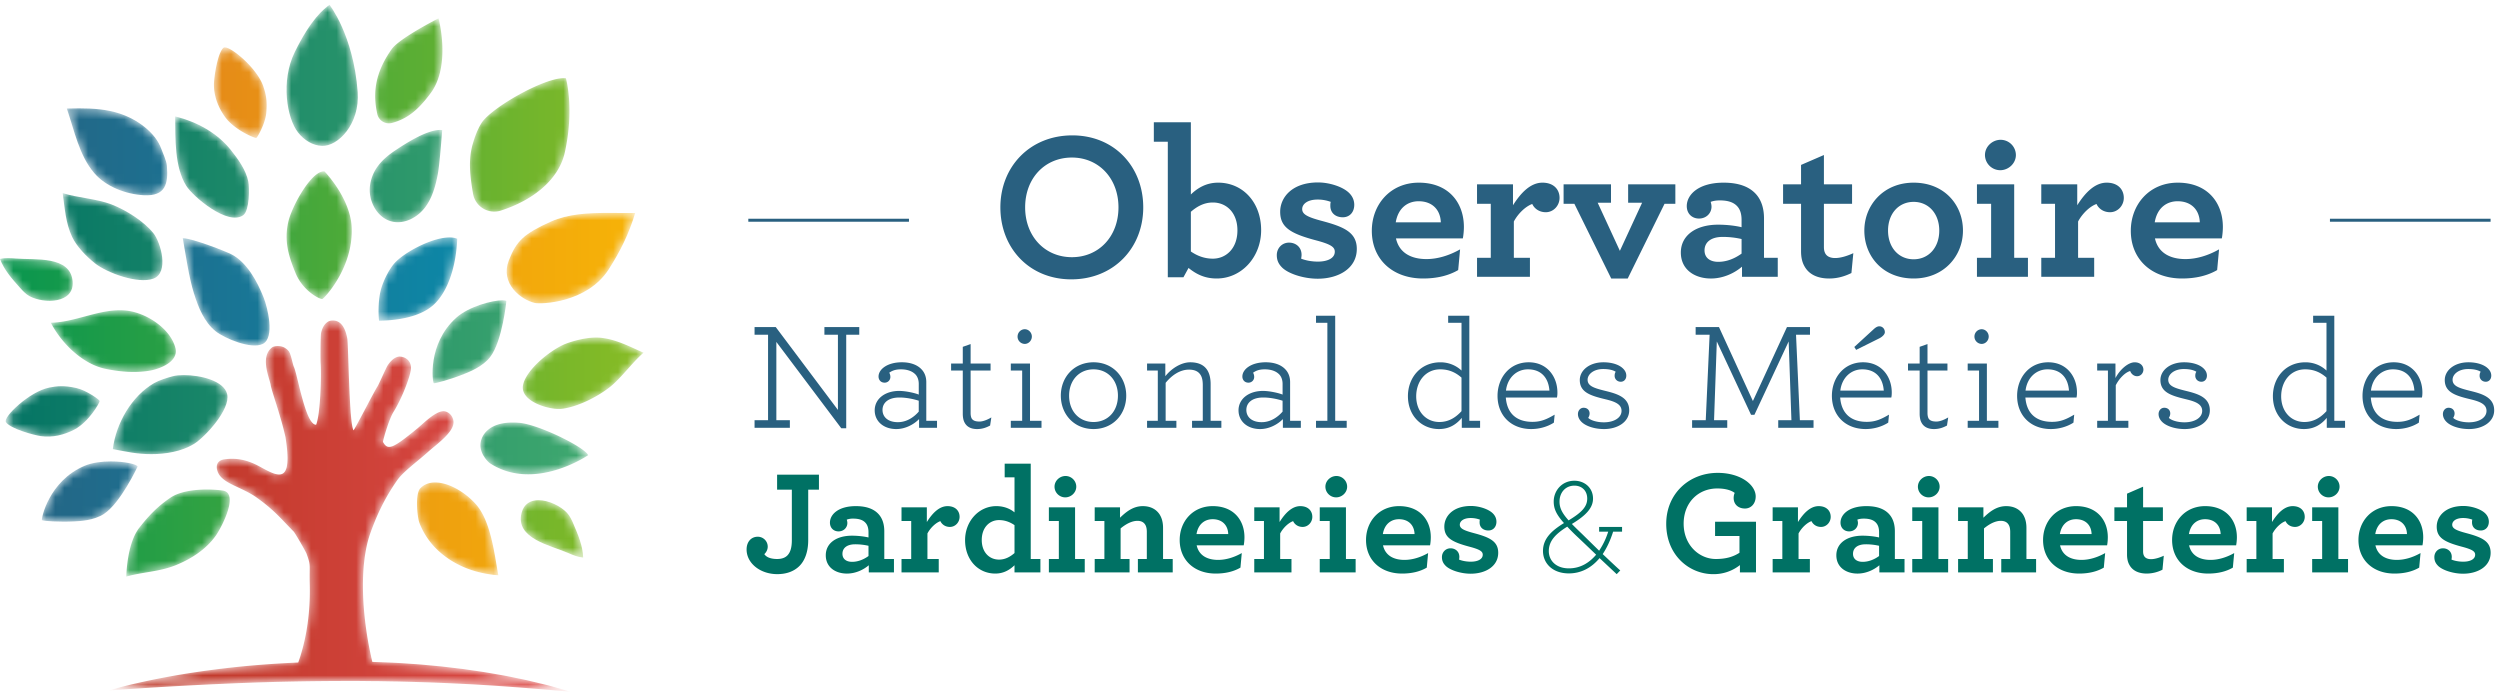 <svg xmlns="http://www.w3.org/2000/svg" xmlns:xlink="http://www.w3.org/1999/xlink" width="276" height="77" viewBox="0 0 276 77">
    <defs>
        <path id="a" d="M1.68.795C1.018 1.345.636 4 .62 4.808c-.025 1.29.45 2.535 1.195 3.588 1.054 1.492 3.316 2.39 3.47 2.356.135-.03.997-1.58 1.107-2.723.146-1.517-.087-2.24-.315-2.944C5.43 3.114 2.616.754 1.825.754a.224.224 0 0 0-.144.041"/>
        <linearGradient id="b" x1="-479.284%" x2="909.698%" y1="50.003%" y2="50.003%">
            <stop offset="0%" stop-color="#DB7421"/>
            <stop offset="100%" stop-color="#F9B805"/>
        </linearGradient>
        <path id="d" d="M5.466.503C3.27.923.306 3.777.65 4.316c.462.724 3.055 1.436 3.858 1.552 1.28.185 2.578-.129 3.718-.733 1.615-.858 2.794-2.984 2.779-3.14C10.992 1.858 9.557.81 8.435.56 7.75.406 7.225.353 6.783.353c-.52 0-.923.075-1.317.15"/>
        <linearGradient id="e" x1="-47.144%" x2="731.378%" y1="49.993%" y2="49.993%">
            <stop offset="0%" stop-color="#007064"/>
            <stop offset="100%" stop-color="#49B170"/>
        </linearGradient>
        <path id="g" d="M5.707.642c-.626.48-2.022 1.52-3.842 5.243-1.55 3.166-.873 7.274.378 8.863.646.82 1.607 1.44 2.65 1.474 1.736.056 4.19-2.387 3.927-5.966C8.352 3.972 5.707.642 5.707.642z"/>
        <linearGradient id="h" x1="-456.164%" x2="570.683%" y1="50.001%" y2="50.001%">
            <stop offset="0%" stop-color="#007064"/>
            <stop offset="100%" stop-color="#49B170"/>
        </linearGradient>
        <path id="j" d="M1.848 4.002C-.117 6.762-.22 9.086.256 11.19a1.316 1.316 0 0 0 1.624.967c1.697-.447 2.938-1.475 4.296-3.334 2.227-3.045.842-8.215.842-8.215s-4.296 2.169-5.17 3.395"/>
        <linearGradient id="k" x1="-615.39%" x2="473.239%" y1="50.004%" y2="50.004%">
            <stop offset="0%" stop-color="#009352"/>
            <stop offset="100%" stop-color="#93BF21"/>
        </linearGradient>
        <path id="m" d="M3.763 2.958C2.308 3.924 1.233 5.072.986 6.8c-.247 1.726.803 3.686 2.52 4.027 1.322.264 2.695-.47 3.52-1.536C7.85 8.227 8.22 6.884 8.469 5.56c.213-1.131.484-4.848.484-4.848a1.864 1.864 0 0 0-.248-.017C7.15.694 4.63 2.383 3.763 2.958"/>
        <linearGradient id="n" x1="-563.395%" x2="446.563%" y1="50.003%" y2="50.003%">
            <stop offset="0%" stop-color="#007064"/>
            <stop offset="100%" stop-color="#49B170"/>
        </linearGradient>
        <path id="p" d="M1.15 6.297c-.448 2.069.006 3.653.813 5.613.832 2.026 2.734 2.924 2.953 2.861.204-.058 3.413-3.427 3.247-7.85C8.041 3.628 5.155.682 5.155.682A.62.62 0 0 0 5.08.678c-1.406 0-3.557 3.896-3.93 5.619"/>
        <linearGradient id="q" x1="-499.06%" x2="624.169%" y1="50.002%" y2="50.002%">
            <stop offset="0%" stop-color="#009352"/>
            <stop offset="100%" stop-color="#93BF21"/>
        </linearGradient>
        <path id="s" d="M2.12 3.207C1.503 3.921.898 5.171.654 6.08c-.26.97-.33 2.443-.206 3.439 2.122-.025 4.781-.436 6.242-1.969C9.051 5.078 9.076.47 9.076.47a2.255 2.255 0 0 0-.851-.145c-1.955 0-5.076 1.689-6.106 2.883"/>
        <linearGradient id="t" x1="-530.262%" x2="400.231%" y1="50.008%" y2="50.008%">
            <stop offset="0%" stop-color="#286080"/>
            <stop offset="100%" stop-color="#0099B8"/>
        </linearGradient>
        <path id="v" d="M1.437 5.08C1 5.791.713 6.585.483 7.388c-.514 1.786-.276 3.625.041 5.47a2.377 2.377 0 0 0 3.056 1.86c3.301-1.049 6.376-3.239 7.083-6.452 1.068-4.88.112-8.158.112-8.158a2.076 2.076 0 0 0-.247-.015c-2.265 0-8.066 3.317-9.091 4.985"/>
        <linearGradient id="w" x1="-511.193%" x2="224.599%" y1="50.008%" y2="50.008%">
            <stop offset="0%" stop-color="#009352"/>
            <stop offset="100%" stop-color="#93BF21"/>
        </linearGradient>
        <path id="y" d="M.91 3.236C.826 4.304 1.708 5.212 1.997 5.4c4.896 3.146 10.798-.916 10.798-.916-.339-.867-5.45-3.392-7.604-3.577a8.536 8.536 0 0 0-.719-.032C1.817.875.987 2.297.911 3.236"/>
        <linearGradient id="z" x1="-482.034%" x2="197.801%" y1="50%" y2="50%">
            <stop offset="0%" stop-color="#007064"/>
            <stop offset="100%" stop-color="#49B170"/>
        </linearGradient>
        <path id="B" d="M2.818 1.99C-.383 4.883.224 9.135.351 9.203c.106.056 1.955-.436 3.432-1.051.523-.216 1.975-.768 2.809-1.854C7.933 4.548 8.37.146 8.37.146c-.046-.067-.203-.1-.44-.1-1.058 0-3.706.67-5.112 1.943"/>
        <linearGradient id="C" x1="-638.492%" x2="353.441%" y1="50.002%" y2="50.002%">
            <stop offset="0%" stop-color="#007064"/>
            <stop offset="100%" stop-color="#49B170"/>
        </linearGradient>
        <path id="E" d="M4.741 1.068C.762 2.75-.067 6.965.031 7.07c.08.09 1.988.23 3.585.135.567-.034 2.119-.076 3.264-.827 1.845-1.215 3.71-5.226 3.71-5.226-.071-.263-1.42-.57-2.945-.57-.993 0-2.06.13-2.904.486"/>
        <linearGradient id="F" x1="-84.172%" x2="680.688%" y1="49.997%" y2="49.997%">
            <stop offset="0%" stop-color="#286080"/>
            <stop offset="100%" stop-color="#0099B8"/>
        </linearGradient>
        <path id="H" d="M2.168 8.4c.74 1.179 4.614 4.476 6.293 3.228.691-.514.693-3.007.553-3.703-.253-1.267-1.137-2.499-1.947-3.507C5.551 2.524 3.295 1.311.937.726.966 3.192.856 6.31 2.168 8.4"/>
        <linearGradient id="I" x1="-289.664%" x2="702.036%" y1="50.003%" y2="50.003%">
            <stop offset="0%" stop-color="#007064"/>
            <stop offset="100%" stop-color="#49B170"/>
        </linearGradient>
        <path id="K" d="M.402.925c-.595.62-.345 3.169-.094 3.831a8.169 8.169 0 0 0 2.199 3.163c1.814 1.613 4.085 2.425 6.507 2.607-.441-2.427-.83-5.967-2.459-7.822C5.367 1.352 3.53.278 2.041.278 1.406.278.834.474.4.925"/>
        <linearGradient id="L" x1="-560.237%" x2="339.909%" y1="49.996%" y2="49.996%">
            <stop offset="0%" stop-color="#DB7421"/>
            <stop offset="100%" stop-color="#F9B805"/>
        </linearGradient>
        <path id="N" d="M.144.289c.828 2.418 1.36 5.183 3.027 7.125 1.275 1.487 3.471 2.34 5.463 2.449 2.398.133 2.73-1.244 2.558-3.256-.05-.57-.422-1.322-.615-1.862C9.913 2.904 7.889 1.482 6.029.861 4.574.374 3.039.269 1.499.269c-.452 0-.904.009-1.355.02"/>
        <linearGradient id="O" x1="-105.075%" x2="624.02%" y1="50%" y2="50%">
            <stop offset="0%" stop-color="#286080"/>
            <stop offset="100%" stop-color="#0099B8"/>
        </linearGradient>
        <path id="Q" d="M5.635 1.63C2.655 2.975 1.814 3.75.969 5.94c-.977 2.525 1.328 4.32 2.877 4.679.66.151 5.756.021 8.158-3.715 1.265-1.967 2.258-3.978 2.921-6.22-.605.01-1.23.006-1.863 0-.381-.003-.766-.006-1.153-.006-2.18 0-4.402.11-6.274.952"/>
        <linearGradient id="R" x1="-424.292%" x2="145.312%" y1="49.99%" y2="49.99%">
            <stop offset="0%" stop-color="#DB7421"/>
            <stop offset="100%" stop-color="#F9B805"/>
        </linearGradient>
        <path id="T" d="M1.83 4.853c.504 1.075 1.583 2.175 2.517 2.915 1.348 1.069 4.747 2.312 6.445 1.698 1.772-.638.83-4 .004-5.028C9.73 3.11 7.756 1.883 6.164 1.265 4.572.648 2.414.537.788.018c.235 1.69.318 3.29 1.041 4.835"/>
        <linearGradient id="U" x1="-101.666%" x2="632.472%" y1="50.003%" y2="50.003%">
            <stop offset="0%" stop-color="#007064"/>
            <stop offset="100%" stop-color="#49B170"/>
        </linearGradient>
        <path id="W" d="M5.836 1.315c-1.62.588-4.462 2.827-4.824 4.593C.63 7.75 3.994 8.704 5.305 8.54 7 8.33 9.08 7.292 10.44 6.261c1.362-1.029 2.585-2.806 3.88-3.916C12.75 1.662 11.34.893 9.641.702a5.028 5.028 0 0 0-.557-.03c-1.073 0-2.298.3-3.25.643"/>
        <linearGradient id="X" x1="-464.801%" x2="141.268%" y1="50.007%" y2="50.007%">
            <stop offset="0%" stop-color="#009352"/>
            <stop offset="100%" stop-color="#93BF21"/>
        </linearGradient>
        <path id="Z" d="M0 .172C.448 1.38 1.326 2.368 2.185 3.327c.325.362.66.732 1.09.963 1.572.84 4.944.832 4.744-1.632C7.788-.215 3.85.302 1.792.128 1.487.105 1.181.079.874.079.58.078.287.101 0 .172"/>
        <linearGradient id="aa" x1="-53.212%" x2="953.627%" y1="49.998%" y2="49.998%">
            <stop offset="0%" stop-color="#009352"/>
            <stop offset="100%" stop-color="#93BF21"/>
        </linearGradient>
        <path id="ac" d="M.842 1.705c-.698 2.796 3.2 3.56 5.095 4.376.55.239 1.113.479 1.713.528-.04-1.285-.555-2.501-1.064-3.685-.194-.446-.393-.902-.727-1.258C5.169.933 3.846.274 2.719.274 1.852.274 1.1.662.842 1.705"/>
        <linearGradient id="ad" x1="-896.357%" x2="276.648%" y1="50.006%" y2="50.006%">
            <stop offset="0%" stop-color="#009352"/>
            <stop offset="100%" stop-color="#93BF21"/>
        </linearGradient>
        <path id="af" d="M.012 2.095c1.184 2.29 3.522 4.572 6.052 5.095 1.556.32 3.154.456 4.723.222 1.252-.186 3.36-1.016 2.982-2.513C13.212 2.696 10.5.985 8.355.756a6.884 6.884 0 0 0-.73-.039c-2.553 0-5.03 1.328-7.613 1.378"/>
        <linearGradient id="ag" x1="-71.613%" x2="514.021%" y1="50.002%" y2="50.002%">
            <stop offset="0%" stop-color="#009352"/>
            <stop offset="100%" stop-color="#93BF21"/>
        </linearGradient>
        <path id="ai" d="M6.826.353c-.63.165-1.525.442-2.09.768C2.266 2.545.53 5.576.19 8.401c1.556.295 2.662.554 4.247.555 1.584.003 3.357-.292 4.706-1.122 1.228-.757 4.062-3.83 3.67-5.494C12.457.834 9.836.23 8.036.23c-.481 0-.904.042-1.21.123"/>
        <linearGradient id="aj" x1="-132.143%" x2="506.331%" y1="50%" y2="50%">
            <stop offset="0%" stop-color="#007064"/>
            <stop offset="100%" stop-color="#49B170"/>
        </linearGradient>
        <path id="al" d="M5.03 1.52c-1.413.956-2.374 1.96-3.43 3.298C.535 6.17.213 8.52.136 10.24c1.81-.506 3.7-.543 5.442-1.247 1.73-.697 3.365-1.754 4.442-3.266.62-.872 2.666-4.746.73-4.995A13.762 13.762 0 0 0 9.042.627c-1.44 0-3.02.225-4.011.893"/>
        <linearGradient id="am" x1="-159.318%" x2="547.962%" y1="50.001%" y2="50.001%">
            <stop offset="0%" stop-color="#009352"/>
            <stop offset="100%" stop-color="#93BF21"/>
        </linearGradient>
        <path id="ao" d="M1.47 6.474c.491 1.568 1.127 3.186 2.41 4.214.975.781 3.943 2.032 5.202 1.393 1.362-.693.521-4.029.089-5.122-.696-1.762-1.837-3.863-3.513-4.749C5 1.863 1.352.433.245.408.558 2.2.928 4.74 1.47 6.474"/>
        <linearGradient id="ap" x1="-255.201%" x2="588.43%" y1="50%" y2="50%">
            <stop offset="0%" stop-color="#286080"/>
            <stop offset="100%" stop-color="#0099B8"/>
        </linearGradient>
        <path id="ar" d="M24.653.346c-.345.056-.86.465-1.038 1.356-.068.341-.074 2.957-.05 3.3.097 1.328-.013 5.586-.495 6.826-1.154.075-2.047-5.5-2.456-6.385-.147-.316-.32-1.431-.575-1.739-.68-.826-1.67-.53-1.797-.437-1.432 1.034-.305 3.436-.195 4.164.103.683 1.084 3.292 1.638 5.77.84 5.302-.79 4.369-2.803 3.268-1.24-.68-2.421-1.025-3.924-.825-.747.101-1.02.62-.773 1.33.476 1.371 2.588 1.656 4.343 2.911 1.952 1.397 2.666 2.327 4.054 3.73.171.175 1.344 2.22 1.427 2.45.503 1.382.298 1.105.354 3.362.105 4.067-.688 7.034-1.274 8.65-2.763.122-5.521.331-8.264.66-2.129.255-4.25.567-6.358.965a78.713 78.713 0 0 0-3.15.65 47.646 47.646 0 0 0-3.11.81c4.272-.3 8.514-.556 12.756-.74 4.24-.19 8.476-.289 12.71-.306 1.059 0 2.118-.009 3.175.013.53.004 1.06.003 1.588.017.53.009 1.058.024 1.587.027 2.116.055 4.234.115 6.352.222 4.238.182 8.464.544 12.737.9-.512-.16-1.029-.3-1.544-.449l-.774-.219c-.26-.065-.522-.127-.78-.192l-1.565-.375c-.523-.116-1.049-.22-1.575-.33-1.048-.225-2.106-.394-3.166-.579-.529-.084-1.061-.159-1.592-.235l-.798-.116-.8-.097-1.599-.188-1.603-.151a46.466 46.466 0 0 0-1.603-.13c-.536-.035-1.073-.08-1.608-.107-.943-.05-1.885-.087-2.828-.115-1.11-4.61-1.558-10.522-.2-14.28.748-2.076 1.616-3.877 2.943-5.778.67-.96 2.376-2.192 3.355-3.082.956-.869 3.02-2.265 2.854-3.455-.066-.482-.388-.9-.853-1.046-.917-.288-2.415 1.279-3.115 1.852-2.777 2.282-3.282 2.47-3.818 1.497.09-.51.7-2.552 1.165-3.299.957-1.538 1.828-3.863 1.926-4.718.086-.757-.425-1.34-1.187-1.4-.228-.02-.793.079-1.388.978-.148.225-.97 2.09-1.117 2.317-.395.612-2.24 4.235-2.635 4.848-.497-.541-.567-9.438-.702-10.156-.196-1.047-.629-1.967-1.584-1.967-.084 0-.175.007-.268.023"/>
        <linearGradient id="as" x1="-32.043%" x2="126.737%" y1="50.001%" y2="50.001%">
            <stop offset="0%" stop-color="#AF2D17"/>
            <stop offset="100%" stop-color="#E85254"/>
        </linearGradient>
    </defs>
    <g fill="none" fill-rule="evenodd">
        <path fill="#296080" d="M96.891 24.15H82.614v.326H100.35v-.325zM123.48 22.893c0-3.194-2.173-5.5-5.141-5.5-2.99 0-5.163 2.283-5.163 5.5 0 3.192 2.173 5.5 5.163 5.5 2.968 0 5.141-2.284 5.141-5.5m-13.038 0c0-4.498 3.272-7.947 7.944-7.947 4.651 0 7.828 3.472 7.828 7.947 0 4.498-3.27 7.947-7.944 7.947-4.65 0-7.828-3.472-7.828-7.947M136.612 25.433c0-1.957-1.214-3.077-2.71-3.077-.96 0-1.729.42-2.431 1.026v4.382c.68.465 1.472.792 2.43.792 1.426 0 2.711-1.095 2.711-3.123m-5.397 4.148l-.561 1.026h-1.728V15.645h-1.543v-2.144h4.088v7.97c.748-.722 1.707-1.305 3.016-1.305 2.71 0 4.743 2.167 4.743 5.243 0 2.96-2.15 5.337-4.907 5.337-1.31 0-2.243-.466-3.108-1.165M148.248 23.988c-.817 0-1.378-.49-1.378-1.258 0-.164 0-.303.048-.442a4.103 4.103 0 0 0-1.45-.257c-1.145 0-1.706.512-1.706 1.049 0 .583.584.884 2.151 1.304 2.452.653 3.878 1.26 3.878 3.1 0 2.145-2.01 3.286-4.322 3.286-1.566 0-3.25-.56-3.926-1.236-.42-.418-.584-.838-.584-1.373 0-.747.56-1.375 1.355-1.375.701 0 1.379.465 1.379 1.35 0 .14-.023.28-.048.42.47.186 1.121.326 1.847.326 1.028 0 1.869-.35 1.869-1.095 0-.514-.443-.815-2.009-1.235-2.827-.747-4.02-1.421-4.02-3.17 0-1.585 1.31-3.24 4.184-3.24 1.237 0 2.732.468 3.433 1.167.374.371.561.815.561 1.304 0 .816-.513 1.375-1.262 1.375M154.09 24.548h4.977c-.046-1.4-.957-2.331-2.453-2.331-1.121 0-2.242.653-2.524 2.33zm.024 1.77c.35 1.585 1.66 2.284 3.365 2.284 1.238 0 2.522-.396 3.715-1.072l-.21 2.285c-1.075.628-2.385.931-3.878.931-3.343 0-5.657-2.097-5.657-5.267 0-2.889 2.034-5.313 5.188-5.313 3.272 0 4.977 2.19 4.977 4.894 0 .396-.046.91-.117 1.259h-7.383zM172.175 21.843c0 .863-.676 1.586-1.518 1.586-.77 0-1.285-.443-1.496-.91-.724.257-1.564 1.05-2.032 1.935v4.009h1.776v2.097h-5.84v-2.097h1.517v-5.966h-1.518v-2.145h3.97v2.308c.866-1.375 1.94-2.494 3.25-2.494 1.261 0 1.891.769 1.891 1.677M173.81 22.497h-1.19v-2.144h5.234v2.026h-1.472l2.452 5.315 2.455-5.315h-1.543v-2.026h5.212v2.144h-1.193l-4.065 8.25h-1.823zM192.27 27.997v-1.609a9.235 9.235 0 0 0-2.102-.232c-1.239 0-1.987.56-1.987 1.49 0 .818.607 1.26 1.52 1.26.91 0 1.798-.35 2.57-.909m-6.706-.116c0-1.912 1.684-3.077 4.113-3.077 1.05 0 2.033.14 2.592.28v-.816c0-.605-.139-1.072-.397-1.4-.42-.534-1.099-.744-2.008-.744-.445 0-.772.07-1.006.164.047.139.093.371.093.512 0 .768-.607 1.328-1.378 1.328-.77 0-1.354-.536-1.354-1.375 0-1.257 1.285-2.587 4.065-2.587 1.752 0 2.944.49 3.67 1.375.534.653.792 1.539.792 2.564v4.359h1.518v2.096h-3.947v-1.12c-.819.701-2.058 1.307-3.435 1.307-1.754 0-3.318-.956-3.318-2.866M199.187 29.348c-.233-.42-.351-.956-.351-1.607v-5.243h-1.984v-2.146h1.984v-2.144l2.524-1.095v3.239h3.108v2.146h-3.108v4.753c0 .326.046.535.162.746.189.326.563.49 1.077.49.653 0 1.401-.257 2.008-.537l-.21 2.192c-.7.348-1.518.605-2.453.605-1.24 0-2.243-.419-2.757-1.399M214.095 25.456c0-1.864-1.17-3.169-2.829-3.169-1.657 0-2.826 1.305-2.826 3.17 0 1.864 1.169 3.168 2.826 3.168 1.66 0 2.829-1.304 2.829-3.169m-8.272 0c0-2.797 2.103-5.29 5.443-5.29 3.389 0 5.445 2.447 5.445 5.29 0 2.798-2.102 5.29-5.445 5.29-3.387 0-5.443-2.446-5.443-5.29M219.141 17.113c0-.933.818-1.679 1.73-1.679a1.69 1.69 0 0 1 1.683 1.68c0 .93-.818 1.677-1.73 1.677a1.689 1.689 0 0 1-1.683-1.678zm-.886 11.35h1.564v-5.966h-1.564v-2.144h4.112v8.11h1.518v2.097h-5.63v-2.097zM234.469 21.843c0 .863-.677 1.586-1.518 1.586-.772 0-1.285-.443-1.495-.91-.726.257-1.566 1.05-2.034 1.935v4.009h1.776v2.097h-5.84v-2.097h1.518v-5.966h-1.518v-2.145h3.97v2.308c.866-1.375 1.94-2.494 3.25-2.494 1.26 0 1.89.769 1.89 1.677M237.881 24.548h4.977c-.046-1.4-.958-2.331-2.453-2.331-1.123 0-2.242.653-2.524 2.33zm.025 1.77c.348 1.585 1.659 2.284 3.364 2.284 1.237 0 2.522-.396 3.713-1.072l-.21 2.285c-1.075.628-2.382.931-3.877.931-3.342 0-5.655-2.097-5.655-5.267 0-2.889 2.033-5.313 5.187-5.313 3.27 0 4.976 2.19 4.976 4.894 0 .396-.046.91-.115 1.259h-7.383zM271.504 24.151H257.226v.326h17.735v-.326z"/>
        <path fill="#007164" d="M82.424 60.665c0-.853.509-1.41 1.233-1.41.607 0 1.1.49 1.1 1.098 0 .36-.197.671-.377.82.197.31.64.541 1.43.541.444 0 .838-.116 1.102-.378.36-.36.507-.917.507-1.705v-5.573h-1.627v-1.656h4.619v1.656h-1.184v5.573c0 1.262-.36 2.247-.967 2.852-.626.624-1.48.903-2.45.903-1.874 0-3.386-1.196-3.386-2.721M95.882 61.386v-1.131a6.491 6.491 0 0 0-1.48-.164c-.87 0-1.396.393-1.396 1.05 0 .573.428.885 1.068.885.641 0 1.265-.247 1.808-.64m-4.716-.082c0-1.345 1.182-2.164 2.892-2.164.74 0 1.43.1 1.824.197v-.575c0-.425-.098-.753-.279-.982-.296-.378-.773-.525-1.414-.525a1.91 1.91 0 0 0-.706.114c.033.098.066.263.066.36 0 .542-.427.937-.971.937-.541 0-.952-.378-.952-.969 0-.885.903-1.821 2.86-1.821 1.232 0 2.07.346 2.58.968.379.459.56 1.083.56 1.803v3.067h1.067v1.476h-2.779v-.788c-.575.492-1.444.92-2.415.92-1.232 0-2.333-.674-2.333-2.018M105.939 57.058c0 .606-.477 1.115-1.069 1.115-.543 0-.903-.312-1.052-.64-.509.181-1.102.738-1.429 1.36v2.82h1.248v1.476h-4.11v-1.475h1.07v-4.197h-1.07v-1.51h2.796v1.625c.607-.969 1.363-1.755 2.283-1.755.888 0 1.333.542 1.333 1.181M112.002 61.058v-3.083c-.477-.326-1.037-.557-1.71-.557-1.003 0-1.906.77-1.906 2.198 0 1.376.854 2.164 1.906 2.164.673 0 1.216-.297 1.71-.722m-5.457-1.427c0-2.082 1.511-3.755 3.451-3.755.92 0 1.595.346 2.006.69v-3.87h-1.086V51.19h2.877v10.525h1.068v1.476h-2.86v-.788c-.525.508-1.2.918-2.12.918-1.907 0-3.336-1.525-3.336-3.69M116.42 53.73c0-.657.575-1.18 1.216-1.18.64 0 1.184.523 1.184 1.18 0 .656-.575 1.18-1.216 1.18s-1.184-.524-1.184-1.18zm-.624 7.984h1.1v-4.197h-1.1v-1.51h2.892v5.707h1.068v1.476h-3.96v-1.476zM123.65 57.157c.69-.672 1.464-1.28 2.515-1.28.854 0 1.479.345 1.857.919.247.393.379.885.379 1.476v3.44h1.067v1.477h-3.845v-1.476h.986v-3c0-.295-.05-.558-.148-.738-.164-.31-.46-.474-.887-.474-.625 0-1.284.36-1.859.835v3.377h.988v1.476h-3.848v-1.476h1.07v-4.197h-1.07v-1.508h2.796v1.149zM132.095 58.96h3.502c-.033-.986-.674-1.639-1.726-1.639-.788 0-1.578.46-1.776 1.638zm.017 1.244c.247 1.117 1.167 1.608 2.368 1.608.87 0 1.774-.279 2.612-.754l-.147 1.607c-.757.442-1.677.656-2.73.656-2.348 0-3.977-1.476-3.977-3.706 0-2.032 1.431-3.739 3.65-3.739 2.3 0 3.5 1.542 3.5 3.444 0 .279-.032.64-.082.884h-5.194zM144.88 57.058c0 .606-.476 1.115-1.068 1.115-.543 0-.903-.312-1.052-.64-.509.181-1.102.738-1.429 1.36v2.82h1.248v1.476h-4.109v-1.475h1.07v-4.197h-1.07v-1.51h2.795v1.625c.607-.969 1.363-1.755 2.285-1.755.886 0 1.33.542 1.33 1.181M146.324 53.73c0-.657.577-1.18 1.216-1.18.643 0 1.184.523 1.184 1.18 0 .656-.575 1.18-1.216 1.18-.64 0-1.184-.524-1.184-1.18zm-.624 7.984h1.103v-4.197H145.7v-1.51h2.892v5.707h1.07v1.476H145.7v-1.476zM152.667 58.96h3.5c-.031-.986-.672-1.639-1.724-1.639-.788 0-1.578.46-1.776 1.638zm.017 1.244c.247 1.117 1.165 1.608 2.368 1.608.87 0 1.774-.279 2.612-.754l-.148 1.607c-.756.442-1.676.656-2.728.656-2.35 0-3.978-1.476-3.978-3.706 0-2.032 1.431-3.739 3.65-3.739 2.3 0 3.5 1.542 3.5 3.444 0 .279-.032.64-.082.884h-5.194zM164.319 58.566c-.575 0-.971-.345-.971-.885 0-.115 0-.214.034-.312a2.925 2.925 0 0 0-1.018-.179c-.807 0-1.201.36-1.201.737 0 .41.41.623 1.512.918 1.726.459 2.728.885 2.728 2.18 0 1.509-1.413 2.312-3.04 2.312-1.102 0-2.286-.393-2.76-.869-.298-.297-.413-.59-.413-.968 0-.525.394-.967.953-.967.494 0 .97.328.97.95 0 .101-.017.197-.031.297.328.131.786.23 1.297.23.724 0 1.316-.247 1.316-.772 0-.36-.313-.573-1.414-.868-1.99-.525-2.828-1-2.828-2.23 0-1.115.92-2.28 2.941-2.28.873 0 1.925.328 2.417.82.264.262.395.576.395.918 0 .574-.361.968-.887.968M173.174 57.45c1.497-.901 2.055-1.54 2.055-2.408 0-.87-.592-1.427-1.414-1.427-.97 0-1.644.739-1.644 1.77 0 .673.264 1.246 1.003 2.066zm3.04 3.79c-.591-.574-1.956-1.87-1.956-1.87a22.1 22.1 0 0 1-1.233-1.23c-1.281.804-2.037 1.573-2.037 2.706 0 .999.756 1.901 2.218 1.901 1.282 0 2.253-.622 3.009-1.508zm1.875-2.544c-.296.936-.674 1.756-1.15 2.477.556.524 1.824 1.723 1.94 1.802l-.396.412-1.891-1.772c-.87 1.05-2.02 1.689-3.386 1.689-1.841 0-2.86-1.147-2.86-2.476 0-1.361.954-2.245 2.318-3.082-.838-.934-1.134-1.574-1.134-2.377 0-1.18.888-2.295 2.285-2.295 1.133 0 2.055.786 2.055 1.968 0 .999-.724 1.835-2.334 2.803.311.328.69.689 1.118 1.099 0 0 1.299 1.278 1.889 1.853a8.15 8.15 0 0 0 1.003-2.101h-1.003v-.523h2.533v.523h-.987zM183.952 57.829c0-3.33 2.53-5.624 5.687-5.624 2.515 0 4.19 1.312 4.19 2.606 0 .788-.51 1.33-1.183 1.33-.74 0-1.25-.46-1.25-1.165 0-.214.051-.428.117-.556-.313-.248-.938-.494-1.923-.494-2.103 0-3.715 1.558-3.715 3.886 0 2.377 1.725 3.901 3.55 3.901 1.134 0 1.923-.244 2.613-.688v-1.852h-2.694v-1.574h4.518v5.59h-1.774v-.804a4.675 4.675 0 0 1-2.942 1.002c-2.664 0-5.194-2.099-5.194-5.558M202.11 57.058c0 .606-.477 1.115-1.067 1.115-.543 0-.905-.312-1.054-.64-.509.181-1.1.738-1.429 1.36v2.82h1.25v1.476h-4.11v-1.475h1.07v-4.197h-1.07v-1.51h2.794v1.625c.609-.969 1.365-1.755 2.285-1.755.888 0 1.33.542 1.33 1.181M207.45 61.386v-1.131a6.498 6.498 0 0 0-1.479-.164c-.872 0-1.398.393-1.398 1.05 0 .573.428.885 1.069.885.64 0 1.265-.247 1.808-.64m-4.717-.082c0-1.345 1.182-2.164 2.893-2.164.74 0 1.43.1 1.824.197v-.575c0-.425-.099-.753-.28-.982-.295-.378-.772-.525-1.413-.525-.313 0-.541.048-.707.114.034.098.067.263.067.36 0 .542-.429.937-.97.937-.543 0-.954-.378-.954-.969 0-.885.903-1.821 2.86-1.821 1.233 0 2.07.346 2.579.968.38.459.561 1.083.561 1.803v3.067h1.067v1.476h-2.778v-.788c-.575.492-1.446.92-2.415.92-1.233 0-2.334-.674-2.334-2.018M211.737 53.73c0-.657.575-1.18 1.216-1.18.64 0 1.183.523 1.183 1.18 0 .656-.576 1.18-1.217 1.18-.64 0-1.182-.524-1.182-1.18zm-.624 7.984h1.1v-4.197h-1.1v-1.51h2.891v5.707h1.07v1.476h-3.961v-1.476zM218.968 57.157c.69-.672 1.46-1.28 2.514-1.28.854 0 1.478.345 1.857.919.247.393.379.885.379 1.476v3.44h1.067v1.477h-3.846v-1.476h.988v-3c0-.295-.05-.558-.149-.738-.164-.31-.461-.474-.888-.474-.624 0-1.282.36-1.857.835v3.377h.986v1.476h-3.845v-1.476h1.067v-4.197h-1.067v-1.508h2.794v1.149zM227.413 58.96h3.5c-.032-.986-.673-1.639-1.725-1.639-.79 0-1.577.46-1.775 1.638zm.017 1.244c.247 1.117 1.165 1.608 2.366 1.608.87 0 1.775-.279 2.614-.754l-.149 1.607c-.756.442-1.677.656-2.728.656-2.35 0-3.977-1.476-3.977-3.706 0-2.032 1.43-3.739 3.648-3.739 2.301 0 3.5 1.542 3.5 3.444 0 .279-.03.64-.08.884h-5.194zM235.07 62.336c-.164-.293-.246-.671-.246-1.13v-3.689h-1.397v-1.51h1.397V54.5l1.774-.77v2.278h2.186v1.51h-2.186v3.342c0 .231.033.378.115.527.131.227.394.344.756.344.461 0 .987-.182 1.413-.378l-.145 1.542a3.863 3.863 0 0 1-1.727.426c-.872 0-1.58-.296-1.94-.985M241.659 58.96h3.5c-.032-.986-.673-1.639-1.726-1.639-.788 0-1.576.46-1.774 1.638zm.017 1.244c.245 1.117 1.165 1.608 2.367 1.608.87 0 1.774-.279 2.613-.754l-.149 1.607c-.756.442-1.677.656-2.727.656-2.351 0-3.98-1.476-3.98-3.706 0-2.032 1.431-3.739 3.65-3.739 2.301 0 3.502 1.542 3.502 3.444 0 .279-.034.64-.084.884h-5.192zM254.444 57.058c0 .606-.479 1.115-1.069 1.115-.543 0-.903-.312-1.052-.64-.51.181-1.102.738-1.429 1.36v2.82h1.248v1.476h-4.11v-1.475h1.071v-4.197h-1.07v-1.51h2.795v1.625c.607-.969 1.363-1.755 2.285-1.755.886 0 1.33.542 1.33 1.181M255.887 53.73c0-.657.577-1.18 1.216-1.18.643 0 1.184.523 1.184 1.18 0 .656-.575 1.18-1.218 1.18-.639 0-1.182-.524-1.182-1.18zm-.624 7.984h1.103v-4.197h-1.103v-1.51h2.892v5.707h1.069v1.476h-3.96v-1.476zM262.23 58.96h3.5c-.031-.986-.672-1.639-1.724-1.639-.788 0-1.578.46-1.776 1.638zm.017 1.244c.247 1.117 1.165 1.608 2.368 1.608.87 0 1.774-.279 2.612-.754l-.148 1.607c-.756.442-1.676.656-2.728.656-2.35 0-3.978-1.476-3.978-3.706 0-2.032 1.43-3.739 3.65-3.739 2.3 0 3.5 1.542 3.5 3.444 0 .279-.032.64-.084.884h-5.192zM273.882 58.566c-.577 0-.971-.345-.971-.885 0-.115 0-.214.034-.312a2.927 2.927 0 0 0-1.02-.179c-.805 0-1.2.36-1.2.737 0 .41.412.623 1.513.918 1.726.459 2.728.885 2.728 2.18 0 1.509-1.414 2.312-3.041 2.312-1.1 0-2.285-.393-2.76-.869-.297-.297-.412-.59-.412-.968 0-.525.394-.967.953-.967.494 0 .97.328.97.95 0 .101-.018.197-.031.297.328.131.786.23 1.297.23.724 0 1.315-.247 1.315-.772 0-.36-.312-.573-1.413-.868-1.99-.525-2.83-1-2.83-2.23 0-1.115.922-2.28 2.943-2.28.871 0 1.925.328 2.417.82.263.262.395.576.395.918 0 .574-.362.968-.887.968"/>
        <path fill="#296080" d="M85.709 37.748v8.639h1.492v.845h-3.898v-.845h1.49v-9.434h-1.49v-.846h2.339l6.864 9.148v-8.302h-1.492v-.846h3.848v.846h-1.44v10.33h-.543zM101.43 45.441v-1.202c-.576-.185-1.373-.355-2.135-.355-1.253 0-1.865.61-1.865 1.37 0 .762.579 1.354 1.696 1.354.966 0 1.762-.541 2.305-1.167m-4.864-.136c0-1.285 1.152-2.147 2.694-2.147.78 0 1.831.254 2.17.406v-1.183c0-.407-.12-.762-.339-1.014-.322-.355-.865-.592-1.627-.592-.678 0-1.016.185-1.29.37a.954.954 0 0 1 .122.457.623.623 0 0 1-.646.643c-.406 0-.66-.305-.66-.675 0-.795.965-1.574 2.575-1.574.966 0 1.712.288 2.17.779.357.37.526.862.526 1.402v4.277h1.185v.778h-1.982v-.964c-.594.61-1.541 1.1-2.509 1.1-1.441 0-2.389-.88-2.389-2.063M106.46 46.59c-.118-.236-.169-.574-.169-.913v-4.768h-1.29v-.778h1.29V38.29l.865-.305v2.146h2.203v.778h-2.203v4.683c0 .236.034.424.101.576.135.253.407.371.88.371.408 0 .916-.22 1.307-.456l-.137.897c-.322.168-.779.388-1.44.388-.696 0-1.17-.27-1.407-.778M112.34 37.156c0-.439.354-.81.797-.81.421 0 .779.371.779.81 0 .44-.358.812-.78.812a.808.808 0 0 1-.797-.812zm-.747 9.298h1.254v-5.545h-1.254v-.778h2.119v6.323h1.27v.778h-3.39v-.778zM123.42 43.683c0-1.691-1.1-2.907-2.694-2.907-1.595 0-2.696 1.216-2.696 2.907 0 1.707 1.101 2.906 2.696 2.906 1.593 0 2.694-1.199 2.694-2.906m-6.305 0c0-2.046 1.458-3.686 3.611-3.686 2.151 0 3.61 1.64 3.61 3.686 0 2.045-1.459 3.684-3.61 3.684-2.153 0-3.61-1.639-3.61-3.684M128.652 41.535c.662-.845 1.746-1.538 2.748-1.538.964 0 1.574.338 1.915.913.236.405.339.911.339 1.503v4.041h1.185v.778h-3.237v-.778h1.185v-3.923c0-.42-.05-.76-.185-1.03-.238-.473-.678-.694-1.339-.694-1.016 0-1.915.643-2.576 1.456v4.191h1.186v.778h-3.237v-.778h1.185V40.91h-1.185v-.779h2.016v1.404zM141.597 45.441v-1.202c-.576-.185-1.374-.355-2.137-.355-1.253 0-1.863.61-1.863 1.37 0 .762.576 1.354 1.694 1.354.966 0 1.763-.541 2.306-1.167m-4.865-.136c0-1.285 1.153-2.147 2.695-2.147.78 0 1.83.254 2.17.406v-1.183c0-.407-.118-.762-.34-1.014-.322-.355-.864-.592-1.627-.592-.68 0-1.015.185-1.288.37.067.136.12.272.12.457a.623.623 0 0 1-.645.643c-.406 0-.66-.305-.66-.675 0-.795.964-1.574 2.574-1.574.968 0 1.713.288 2.17.779.357.37.526.862.526 1.402v4.277h1.185v.778h-1.983v-.964c-.592.61-1.54 1.1-2.507 1.1-1.441 0-2.39-.88-2.39-2.063M145.288 46.454h1.253v-10.82h-1.253v-.778h2.118v11.598h1.27v.778h-3.388zM161.35 45.39v-3.702c-.576-.508-1.306-.913-2.355-.913-1.593 0-2.628 1.301-2.646 2.94-.015 1.692 1.07 2.874 2.56 2.874 1.034 0 1.815-.506 2.442-1.199m-5.916-1.656c0-1.996 1.356-3.736 3.593-3.736.864 0 1.696.32 2.323.911v-5.273h-1.475v-.779h2.338v11.596h1.188v.779h-2.02v-1.098c-.626.744-1.405 1.234-2.523 1.234-1.883 0-3.424-1.436-3.424-3.634M166.26 43.125h4.797c-.101-1.386-.882-2.35-2.374-2.35-1.237 0-2.254.913-2.424 2.35zm-.018.76c.135 1.792 1.22 2.687 2.932 2.687.984 0 1.612-.303 2.46-.795l-.086.882c-.729.471-1.644.708-2.492.708-2.254 0-3.728-1.52-3.728-3.667 0-1.946 1.288-3.703 3.441-3.703 2.05 0 3.17 1.606 3.17 3.33a2.4 2.4 0 0 1-.051.558h-5.646zM178.933 42.145c-.374 0-.678-.273-.678-.661 0-.118.016-.288.118-.44-.271-.186-.762-.303-1.373-.303-1.085 0-1.729.592-1.729 1.182 0 .71.747.931 1.968 1.234 1.303.321 2.625.711 2.625 2.147 0 1.285-1.285 2.064-2.779 2.064-1.016 0-2-.305-2.491-.796-.236-.237-.39-.523-.39-.862 0-.37.253-.693.627-.693.424 0 .661.287.661.625 0 .169-.05.323-.153.491.204.22.848.491 1.73.491 1.1 0 1.948-.49 1.948-1.268s-.83-1.049-1.814-1.286c-1.61-.387-2.795-.76-2.795-2.113 0-1.063 1.049-1.96 2.608-1.96 1.002 0 1.764.286 2.17.693.238.236.356.49.356.779 0 .403-.255.676-.609.676M186.808 46.387h1.507l.427-9.432h-1.543v-.848h2.576l3.746 8.166 3.761-8.166h2.542v.848h-1.542l.425 9.432h1.508v.845h-3.897v-.845h1.456l-.305-8.69-3.78 8.098h-.372l-3.78-8.097-.305 8.689h1.457v.845h-3.881zM204.715 38.306l2.12-1.944c.219-.204.423-.338.645-.338.304 0 .607.237.607.659 0 .203-.236.474-.592.66l-2.576 1.284-.204-.321zm-1.542 4.819h4.796c-.1-1.386-.88-2.35-2.372-2.35-1.237 0-2.256.912-2.424 2.35zm-.017.76c.135 1.792 1.219 2.687 2.933 2.687.983 0 1.61-.303 2.457-.795l-.085.88c-.728.473-1.643.71-2.491.71-2.253 0-3.728-1.52-3.728-3.667 0-1.946 1.288-3.703 3.44-3.703 2.05 0 3.169 1.606 3.169 3.33 0 .255-.016.406-.05.558h-5.645zM212.1 46.59c-.118-.236-.17-.574-.17-.913v-4.768h-1.286v-.778h1.286V38.29l.865-.305v2.146h2.203v.778h-2.203v4.683c0 .236.035.424.103.576.133.253.405.371.881.371.405 0 .914-.22 1.304-.456l-.137.897c-.322.168-.779.388-1.438.388-.695 0-1.171-.27-1.408-.778M217.978 37.156a.81.81 0 0 1 .797-.81c.425 0 .779.371.779.81 0 .44-.354.812-.779.812a.81.81 0 0 1-.797-.812zm-.745 9.298h1.254v-5.545h-1.254v-.778h2.119v6.323h1.272v.778h-3.391v-.778zM223.62 43.125h4.796c-.1-1.386-.88-2.35-2.372-2.35-1.239 0-2.255.913-2.424 2.35zm-.017.76c.135 1.792 1.22 2.687 2.932 2.687.984 0 1.611-.303 2.458-.795l-.085.882c-.728.471-1.643.708-2.491.708-2.254 0-3.728-1.52-3.728-3.667 0-1.946 1.287-3.703 3.44-3.703 2.051 0 3.169 1.606 3.169 3.33a2.4 2.4 0 0 1-.05.558h-5.645zM236.632 40.808c0 .388-.305.728-.694.728-.373 0-.663-.272-.764-.575-.56.151-1.22.827-1.593 1.57v3.922h1.39v.779h-3.442v-.779h1.187V40.91h-1.187v-.777h2.018v1.606c.51-.98 1.425-1.74 2.12-1.74.626 0 .965.388.965.81M243.035 42.145c-.372 0-.676-.273-.676-.661 0-.118.015-.288.118-.44-.273-.186-.762-.303-1.374-.303-1.085 0-1.728.592-1.728 1.182 0 .71.747.931 1.966 1.234 1.305.321 2.626.711 2.626 2.147 0 1.285-1.286 2.064-2.78 2.064-1.015 0-2-.305-2.49-.796-.237-.237-.39-.523-.39-.862 0-.37.254-.693.627-.693.424 0 .662.287.662.625 0 .169-.05.323-.153.491.202.22.848.491 1.728.491 1.1 0 1.95-.49 1.95-1.268s-.831-1.049-1.814-1.286c-1.611-.387-2.797-.76-2.797-2.113 0-1.063 1.05-1.96 2.61-1.96 1 0 1.762.286 2.17.693.236.236.354.49.354.779 0 .403-.253.676-.609.676M256.844 45.39v-3.702c-.576-.508-1.306-.913-2.355-.913-1.595 0-2.628 1.301-2.647 2.94-.015 1.692 1.07 2.874 2.56 2.874 1.034 0 1.815-.506 2.442-1.199m-5.916-1.656c0-1.996 1.356-3.736 3.593-3.736.865 0 1.696.32 2.323.911v-5.273h-1.475v-.779h2.338v11.596h1.187v.779h-2.018v-1.098c-.627.744-1.406 1.234-2.525 1.234-1.882 0-3.423-1.436-3.423-3.634M261.753 43.125h4.796c-.1-1.386-.88-2.35-2.372-2.35-1.238 0-2.256.913-2.424 2.35zm-.017.76c.135 1.792 1.22 2.687 2.931 2.687.985 0 1.612-.303 2.458-.795l-.084.882c-.728.471-1.644.708-2.492.708-2.254 0-3.727-1.52-3.727-3.667 0-1.946 1.288-3.703 3.44-3.703 2.05 0 3.17 1.606 3.17 3.33 0 .255-.017.406-.052.558h-5.644zM274.426 42.145c-.374 0-.677-.273-.677-.661 0-.118.015-.288.118-.44-.272-.186-.762-.303-1.374-.303-1.084 0-1.728.592-1.728 1.182 0 .71.747.931 1.967 1.234 1.303.321 2.625.711 2.625 2.147 0 1.285-1.286 2.064-2.78 2.064-1.015 0-2-.305-2.49-.796-.236-.237-.39-.523-.39-.862 0-.37.254-.693.626-.693.425 0 .663.287.663.625 0 .169-.05.323-.154.491.203.22.848.491 1.728.491 1.103 0 1.95-.49 1.95-1.268s-.829-1.049-1.813-1.286c-1.612-.387-2.795-.76-2.795-2.113 0-1.063 1.048-1.96 2.608-1.96 1.001 0 1.763.286 2.17.693.236.236.355.49.355.779 0 .403-.254.676-.609.676"/>
        <g transform="translate(23 4.475)">
            <mask id="c" fill="#fff">
                <use xlink:href="#a"/>
            </mask>
            <path fill="url(#b)" d="M1.68.795C1.018 1.345.636 4 .62 4.808c-.025 1.29.45 2.535 1.195 3.588 1.054 1.492 3.316 2.39 3.47 2.356.135-.03.997-1.58 1.107-2.723.146-1.517-.087-2.24-.315-2.944C5.43 3.114 2.616.754 1.825.754a.224.224 0 0 0-.144.041" mask="url(#c)"/>
        </g>
        <g transform="translate(0 42.28)">
            <mask id="f" fill="#fff">
                <use xlink:href="#d"/>
            </mask>
            <path fill="url(#e)" d="M5.466.503C3.27.923.306 3.777.65 4.316c.462.724 3.055 1.436 3.858 1.552 1.28.185 2.578-.129 3.718-.733 1.615-.858 2.794-2.984 2.779-3.14C10.992 1.858 9.557.81 8.435.56 7.75.406 7.225.353 6.783.353c-.52 0-.923.075-1.317.15" mask="url(#f)"/>
        </g>
        <g transform="translate(30.667 -.113)">
            <mask id="i" fill="#fff">
                <use xlink:href="#g"/>
            </mask>
            <path fill="url(#h)" d="M5.707.642c-.626.48-2.022 1.52-3.842 5.243-1.55 3.166-.873 7.274.378 8.863.646.82 1.607 1.44 2.65 1.474 1.736.056 4.19-2.387 3.927-5.966C8.352 3.972 5.707.642 5.707.642z" mask="url(#i)"/>
        </g>
        <g transform="translate(41.4 1.416)">
            <mask id="l" fill="#fff">
                <use xlink:href="#j"/>
            </mask>
            <path fill="url(#k)" d="M1.848 4.002C-.117 6.762-.22 9.086.256 11.19a1.316 1.316 0 0 0 1.624.967c1.697-.447 2.938-1.475 4.296-3.334 2.227-3.045.842-8.215.842-8.215s-4.296 2.169-5.17 3.395" mask="url(#l)"/>
        </g>
        <g transform="translate(39.867 13.652)">
            <mask id="o" fill="#fff">
                <use xlink:href="#m"/>
            </mask>
            <path fill="url(#n)" d="M3.763 2.958C2.308 3.924 1.233 5.072.986 6.8c-.247 1.726.803 3.686 2.52 4.027 1.322.264 2.695-.47 3.52-1.536C7.85 8.227 8.22 6.884 8.469 5.56c.213-1.131.484-4.848.484-4.848a1.864 1.864 0 0 0-.248-.017C7.15.694 4.63 2.383 3.763 2.958" mask="url(#o)"/>
        </g>
        <g transform="translate(30.667 18.24)">
            <mask id="r" fill="#fff">
                <use xlink:href="#p"/>
            </mask>
            <path fill="url(#q)" d="M1.15 6.297c-.448 2.069.006 3.653.813 5.613.832 2.026 2.734 2.924 2.953 2.861.204-.058 3.413-3.427 3.247-7.85C8.041 3.628 5.155.682 5.155.682A.62.62 0 0 0 5.08.678c-1.406 0-3.557 3.896-3.93 5.619" mask="url(#r)"/>
        </g>
        <g transform="translate(41.4 25.887)">
            <mask id="u" fill="#fff">
                <use xlink:href="#s"/>
            </mask>
            <path fill="url(#t)" d="M2.12 3.207C1.503 3.921.898 5.171.654 6.08c-.26.97-.33 2.443-.206 3.439 2.122-.025 4.781-.436 6.242-1.969C9.051 5.078 9.076.47 9.076.47a2.255 2.255 0 0 0-.851-.145c-1.955 0-5.076 1.689-6.106 2.883" mask="url(#u)"/>
        </g>
        <g transform="translate(51.7 8.534)">
            <mask id="x" fill="#fff">
                <use xlink:href="#v"/>
            </mask>
            <path fill="url(#w)" d="M1.437 5.08C1 5.791.713 6.585.483 7.388c-.514 1.786-.276 3.625.041 5.47a2.377 2.377 0 0 0 3.056 1.86c3.301-1.049 6.376-3.239 7.083-6.452 1.068-4.88.112-8.158.112-8.158a2.076 2.076 0 0 0-.247-.015c-2.265 0-8.066 3.317-9.091 4.985" mask="url(#x)"/>
        </g>
        <g transform="translate(52.133 45.77)">
            <mask id="A" fill="#fff">
                <use xlink:href="#y"/>
            </mask>
            <path fill="url(#z)" d="M.91 3.236C.826 4.304 1.708 5.212 1.997 5.4c4.896 3.146 10.798-.916 10.798-.916-.339-.867-5.45-3.392-7.604-3.577a8.536 8.536 0 0 0-.719-.032C1.817.875.987 2.297.911 3.236" mask="url(#A)"/>
        </g>
        <g transform="translate(47.533 33.103)">
            <mask id="D" fill="#fff">
                <use xlink:href="#B"/>
            </mask>
            <path fill="url(#C)" d="M2.818 1.99C-.383 4.883.224 9.135.351 9.203c.106.056 1.955-.436 3.432-1.051.523-.216 1.975-.768 2.809-1.854C7.933 4.548 8.37.146 8.37.146c-.046-.067-.203-.1-.44-.1-1.058 0-3.706.67-5.112 1.943" mask="url(#D)"/>
        </g>
        <g transform="translate(4.6 50.357)">
            <mask id="G" fill="#fff">
                <use xlink:href="#E"/>
            </mask>
            <path fill="url(#F)" d="M4.741 1.068C.762 2.75-.067 6.965.031 7.07c.08.09 1.988.23 3.585.135.567-.034 2.119-.076 3.264-.827 1.845-1.215 3.71-5.226 3.71-5.226-.071-.263-1.42-.57-2.945-.57-.993 0-2.06.13-2.904.486" mask="url(#G)"/>
        </g>
        <g transform="translate(18.4 12.122)">
            <mask id="J" fill="#fff">
                <use xlink:href="#H"/>
            </mask>
            <path fill="url(#I)" d="M2.168 8.4c.74 1.179 4.614 4.476 6.293 3.228.691-.514.693-3.007.553-3.703-.253-1.267-1.137-2.499-1.947-3.507C5.551 2.524 3.295 1.311.937.726.966 3.192.856 6.31 2.168 8.4" mask="url(#J)"/>
        </g>
        <g transform="translate(46 52.985)">
            <mask id="M" fill="#fff">
                <use xlink:href="#K"/>
            </mask>
            <path fill="url(#L)" d="M.402.925c-.595.62-.345 3.169-.094 3.831a8.169 8.169 0 0 0 2.199 3.163c1.814 1.613 4.085 2.425 6.507 2.607-.441-2.427-.83-5.967-2.459-7.822C5.367 1.352 3.53.278 2.041.278 1.406.278.834.474.4.925" mask="url(#M)"/>
        </g>
        <g transform="translate(7.233 11.691)">
            <mask id="P" fill="#fff">
                <use xlink:href="#N"/>
            </mask>
            <path fill="url(#O)" d="M.144.289c.828 2.418 1.36 5.183 3.027 7.125 1.275 1.487 3.471 2.34 5.463 2.449 2.398.133 2.73-1.244 2.558-3.256-.05-.57-.422-1.322-.615-1.862C9.913 2.904 7.889 1.482 6.029.861 4.574.374 3.039.269 1.499.269c-.452 0-.904.009-1.355.02" mask="url(#P)"/>
        </g>
        <g transform="translate(55.2 22.828)">
            <mask id="S" fill="#fff">
                <use xlink:href="#Q"/>
            </mask>
            <path fill="url(#R)" d="M5.635 1.63C2.655 2.975 1.814 3.75.969 5.94c-.977 2.525 1.328 4.32 2.877 4.679.66.151 5.756.021 8.158-3.715 1.265-1.967 2.258-3.978 2.921-6.22-.605.01-1.23.006-1.863 0-.381-.003-.766-.006-1.153-.006-2.18 0-4.402.11-6.274.952" mask="url(#S)"/>
        </g>
        <g transform="translate(6.133 21.299)">
            <mask id="V" fill="#fff">
                <use xlink:href="#T"/>
            </mask>
            <path fill="url(#U)" d="M1.83 4.853c.504 1.075 1.583 2.175 2.517 2.915 1.348 1.069 4.747 2.312 6.445 1.698 1.772-.638.83-4 .004-5.028C9.73 3.11 7.756 1.883 6.164 1.265 4.572.648 2.414.537.788.018c.235 1.69.318 3.29 1.041 4.835" mask="url(#V)"/>
        </g>
        <g transform="translate(56.733 36.593)">
            <mask id="Y" fill="#fff">
                <use xlink:href="#W"/>
            </mask>
            <path fill="url(#X)" d="M5.836 1.315c-1.62.588-4.462 2.827-4.824 4.593C.63 7.75 3.994 8.704 5.305 8.54 7 8.33 9.08 7.292 10.44 6.261c1.362-1.029 2.585-2.806 3.88-3.916C12.75 1.662 11.34.893 9.641.702a5.028 5.028 0 0 0-.557-.03c-1.073 0-2.298.3-3.25.643" mask="url(#Y)"/>
        </g>
        <g transform="translate(0 28.416)">
            <mask id="ab" fill="#fff">
                <use xlink:href="#Z"/>
            </mask>
            <path fill="url(#aa)" d="M0 .172C.448 1.38 1.326 2.368 2.185 3.327c.325.362.66.732 1.09.963 1.572.84 4.944.832 4.744-1.632C7.788-.215 3.85.302 1.792.128 1.487.105 1.181.079.874.079.58.078.287.101 0 .172" mask="url(#ab)"/>
        </g>
        <g transform="translate(56.733 54.946)">
            <mask id="ae" fill="#fff">
                <use xlink:href="#ac"/>
            </mask>
            <path fill="url(#ad)" d="M.842 1.705c-.698 2.796 3.2 3.56 5.095 4.376.55.239 1.113.479 1.713.528-.04-1.285-.555-2.501-1.064-3.685-.194-.446-.393-.902-.727-1.258C5.169.933 3.846.274 2.719.274 1.852.274 1.1.662.842 1.705" mask="url(#ae)"/>
        </g>
        <g transform="translate(5.6 33.534)">
            <mask id="ah" fill="#fff">
                <use xlink:href="#af"/>
            </mask>
            <path fill="url(#ag)" d="M.012 2.095c1.184 2.29 3.522 4.572 6.052 5.095 1.556.32 3.154.456 4.723.222 1.252-.186 3.36-1.016 2.982-2.513C13.212 2.696 10.5.985 8.355.756a6.884 6.884 0 0 0-.73-.039c-2.553 0-5.03 1.328-7.613 1.378" mask="url(#ah)"/>
        </g>
        <g transform="translate(12.267 41.181)">
            <mask id="ak" fill="#fff">
                <use xlink:href="#ai"/>
            </mask>
            <path fill="url(#aj)" d="M6.826.353c-.63.165-1.525.442-2.09.768C2.266 2.545.53 5.576.19 8.401c1.556.295 2.662.554 4.247.555 1.584.003 3.357-.292 4.706-1.122 1.228-.757 4.062-3.83 3.67-5.494C12.457.834 9.836.23 8.036.23c-.481 0-.904.042-1.21.123" mask="url(#ak)"/>
        </g>
        <g transform="translate(13.8 53.416)">
            <mask id="an" fill="#fff">
                <use xlink:href="#al"/>
            </mask>
            <path fill="url(#am)" d="M5.03 1.52c-1.413.956-2.374 1.96-3.43 3.298C.535 6.17.213 8.52.136 10.24c1.81-.506 3.7-.543 5.442-1.247 1.73-.697 3.365-1.754 4.442-3.266.62-.872 2.666-4.746.73-4.995A13.762 13.762 0 0 0 9.042.627c-1.44 0-3.02.225-4.011.893" mask="url(#an)"/>
        </g>
        <g transform="translate(19.933 25.887)">
            <mask id="aq" fill="#fff">
                <use xlink:href="#ao"/>
            </mask>
            <path fill="url(#ap)" d="M1.47 6.474c.491 1.568 1.127 3.186 2.41 4.214.975.781 3.943 2.032 5.202 1.393 1.362-.693.521-4.029.089-5.122-.696-1.762-1.837-3.863-3.513-4.749C5 1.863 1.352.433.245.408.558 2.2.928 4.74 1.47 6.474" mask="url(#aq)"/>
        </g>
        <g transform="translate(11.833 35.063)">
            <mask id="at" fill="#fff">
                <use xlink:href="#ar"/>
            </mask>
            <path fill="url(#as)" d="M24.653.346c-.345.056-.86.465-1.038 1.356-.068.341-.074 2.957-.05 3.3.097 1.328-.013 5.586-.495 6.826-1.154.075-2.047-5.5-2.456-6.385-.147-.316-.32-1.431-.575-1.739-.68-.826-1.67-.53-1.797-.437-1.432 1.034-.305 3.436-.195 4.164.103.683 1.084 3.292 1.638 5.77.84 5.302-.79 4.369-2.803 3.268-1.24-.68-2.421-1.025-3.924-.825-.747.101-1.02.62-.773 1.33.476 1.371 2.588 1.656 4.343 2.911 1.952 1.397 2.666 2.327 4.054 3.73.171.175 1.344 2.22 1.427 2.45.503 1.382.298 1.105.354 3.362.105 4.067-.688 7.034-1.274 8.65-2.763.122-5.521.331-8.264.66-2.129.255-4.25.567-6.358.965a78.713 78.713 0 0 0-3.15.65 47.646 47.646 0 0 0-3.11.81c4.272-.3 8.514-.556 12.756-.74 4.24-.19 8.476-.289 12.71-.306 1.059 0 2.118-.009 3.175.013.53.004 1.06.003 1.588.017.53.009 1.058.024 1.587.027 2.116.055 4.234.115 6.352.222 4.238.182 8.464.544 12.737.9-.512-.16-1.029-.3-1.544-.449l-.774-.219c-.26-.065-.522-.127-.78-.192l-1.565-.375c-.523-.116-1.049-.22-1.575-.33-1.048-.225-2.106-.394-3.166-.579-.529-.084-1.061-.159-1.592-.235l-.798-.116-.8-.097-1.599-.188-1.603-.151a46.466 46.466 0 0 0-1.603-.13c-.536-.035-1.073-.08-1.608-.107-.943-.05-1.885-.087-2.828-.115-1.11-4.61-1.558-10.522-.2-14.28.748-2.076 1.616-3.877 2.943-5.778.67-.96 2.376-2.192 3.355-3.082.956-.869 3.02-2.265 2.854-3.455-.066-.482-.388-.9-.853-1.046-.917-.288-2.415 1.279-3.115 1.852-2.777 2.282-3.282 2.47-3.818 1.497.09-.51.7-2.552 1.165-3.299.957-1.538 1.828-3.863 1.926-4.718.086-.757-.425-1.34-1.187-1.4-.228-.02-.793.079-1.388.978-.148.225-.97 2.09-1.117 2.317-.395.612-2.24 4.235-2.635 4.848-.497-.541-.567-9.438-.702-10.156-.196-1.047-.629-1.967-1.584-1.967-.084 0-.175.007-.268.023" mask="url(#at)"/>
        </g>
    </g>
</svg>
